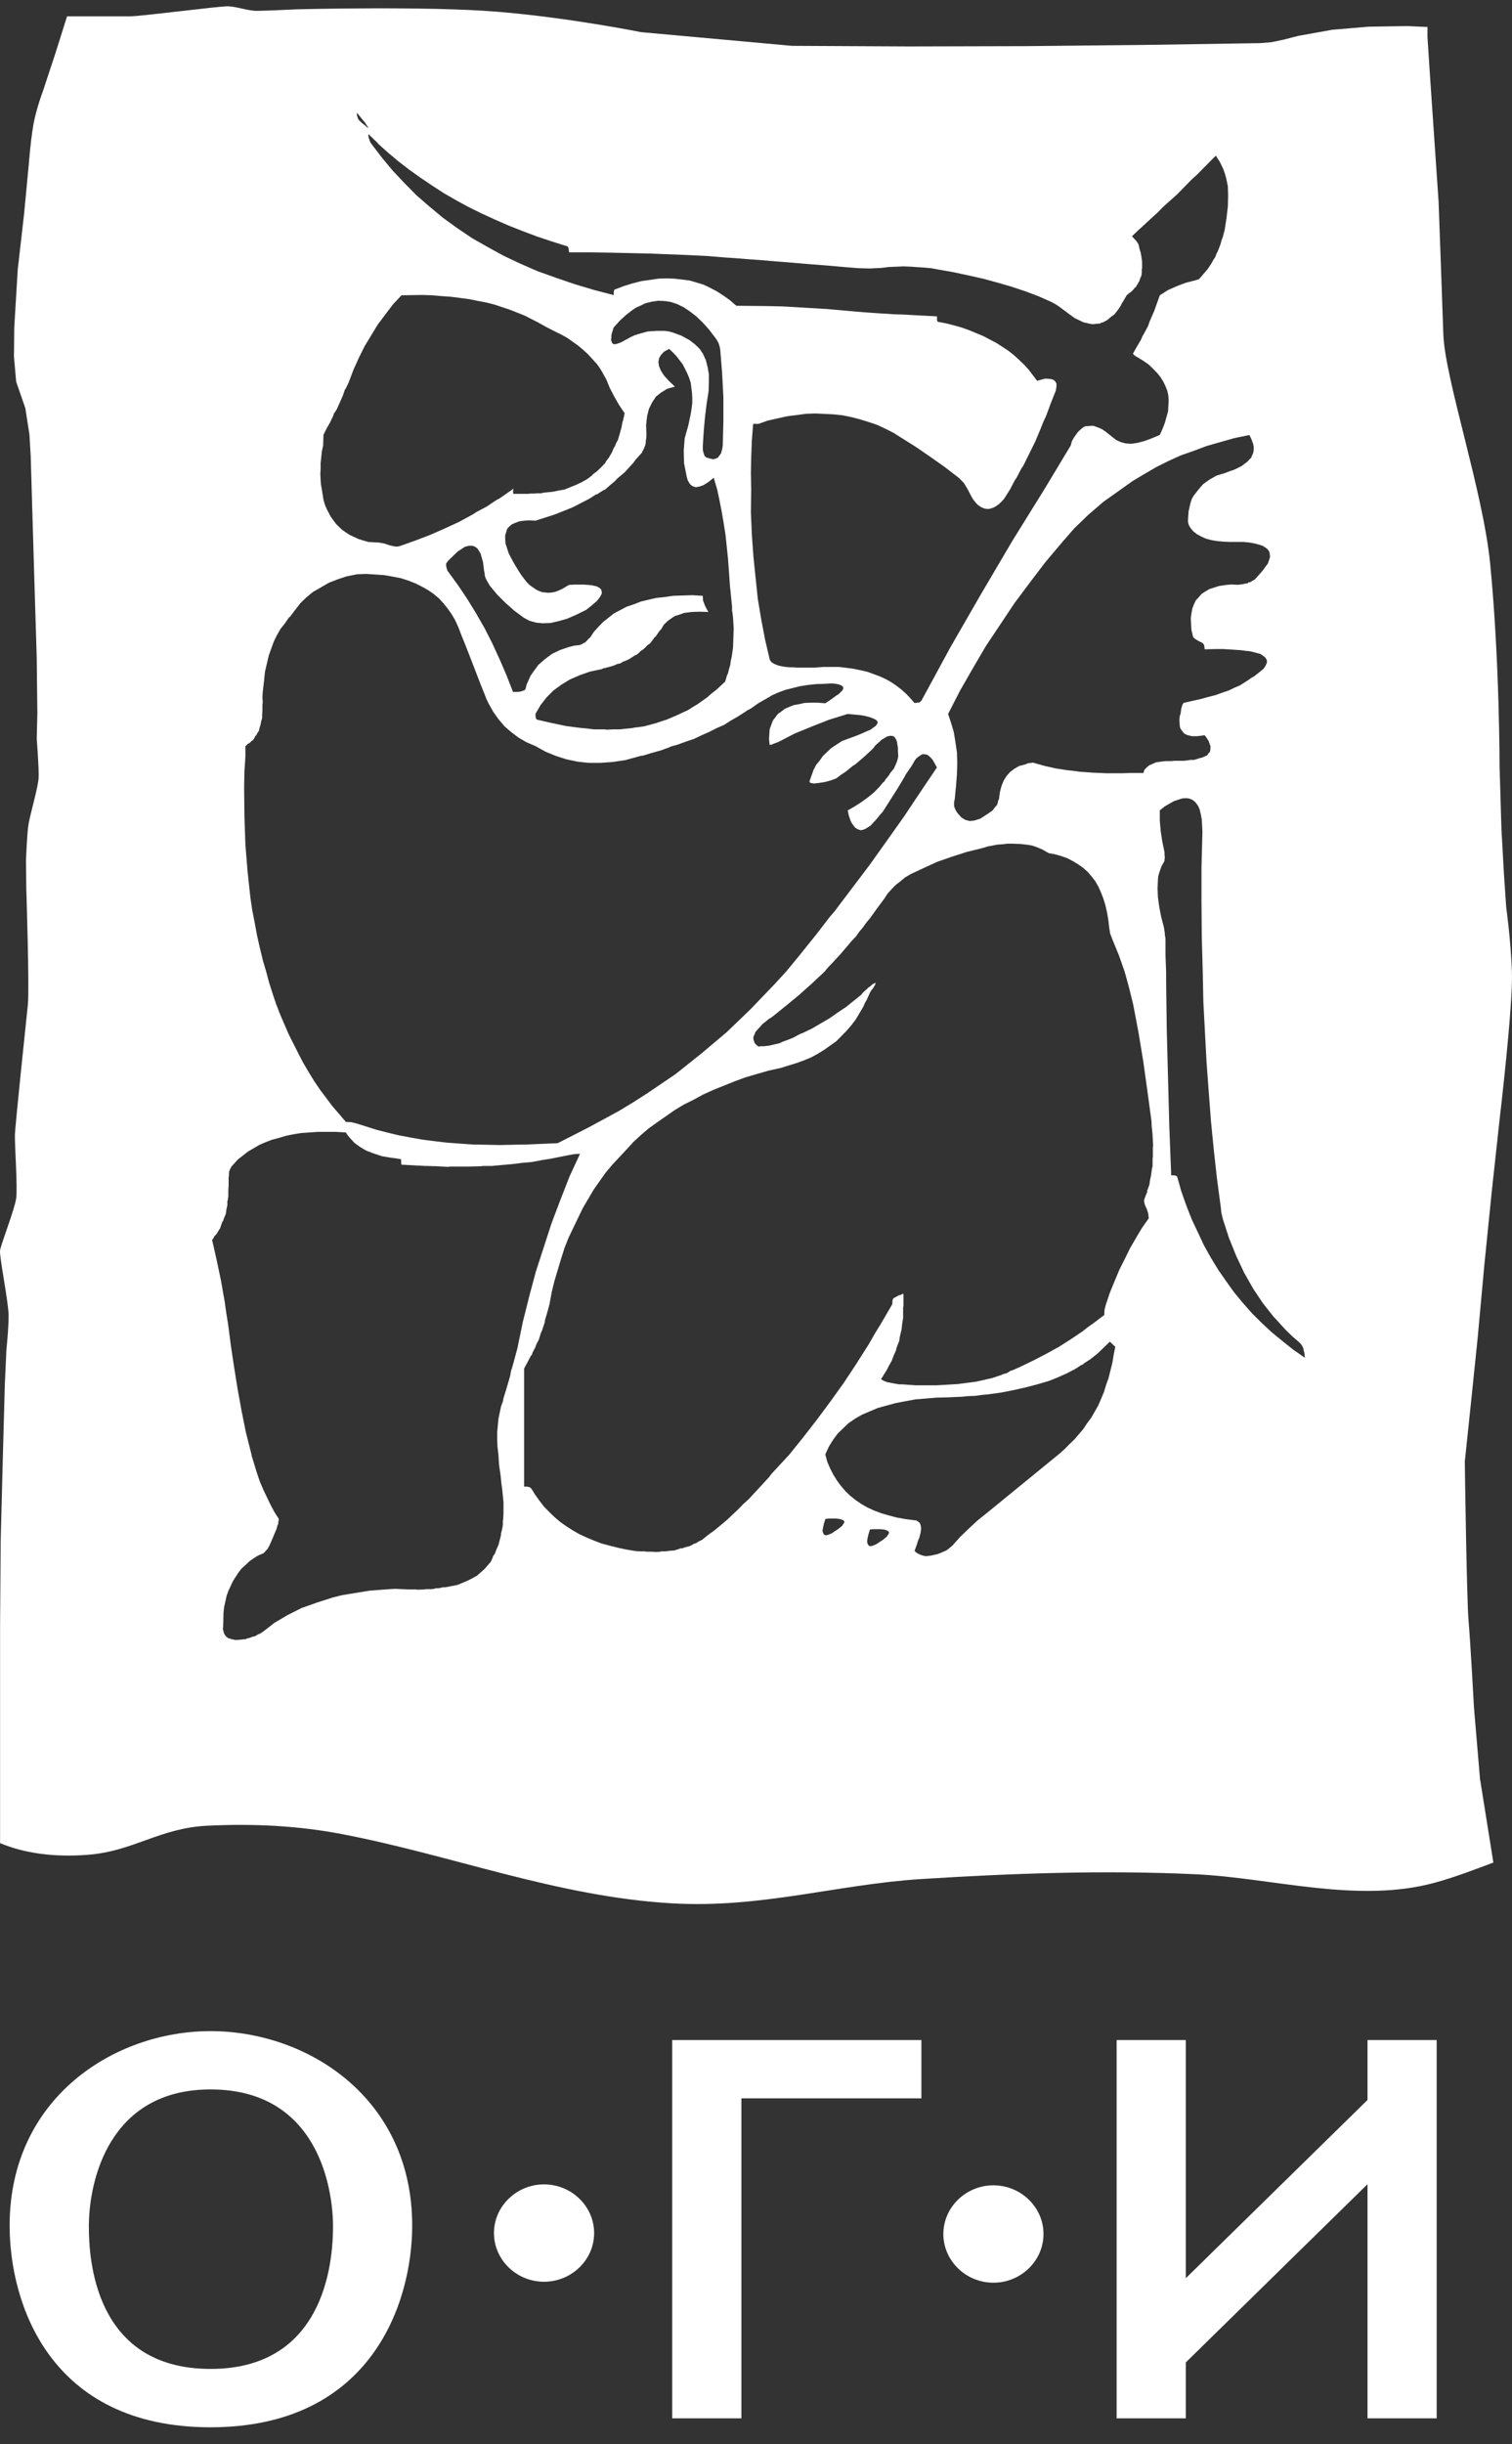 <?xml version="1.0" encoding="UTF-8"?> <svg xmlns="http://www.w3.org/2000/svg" width="65" height="105" viewBox="0 0 65 105" fill="none"><rect x="0" y="0" width="65" height="105" fill="#333333" stroke="none"/> <path d="M0.275 57.992L0.207 59.494L0.125 62.498L0.03 66.158L0.003 69.857V79.177C1.064 79.617 2.324 79.788 3.769 79.678C5.731 79.531 6.855 78.529 8.913 78.428C10.9 78.331 12.819 78.428 14.699 78.788C19.409 79.688 23.95 81.474 28.86 81.761C32.722 81.988 35.983 80.948 39.592 80.72C43.484 80.474 47.432 80.329 51.389 80.513C54.681 80.664 58.347 81.785 61.679 80.877C62.568 80.634 63.413 80.303 64.199 80.011L63.623 76.404L63.365 73.346C63.365 73.346 63.216 70.592 63.133 69.63C63.05 68.668 62.971 62.787 62.971 62.787L63.27 59.938L63.528 57.429L63.813 54.32L64.126 51.223L64.466 48.1C64.466 48.1 65.05 43.172 64.997 41.748C64.944 40.323 64.751 38.977 64.751 38.977L64.656 37.579L64.547 35.645L64.466 32.94C64.466 32.94 64.468 28.307 64.058 24.184C63.753 21.101 62.111 16.25 62.048 14.358C61.985 12.464 61.843 8.647 61.843 8.647L61.49 3.485L61.367 1.604V1.159L60.484 1.12L58.827 1.147L57.277 1.278L55.823 1.539L55.157 1.709L54.655 1.813L54.179 1.853L49.124 1.931L44.096 1.982L39.069 1.995L34.041 1.969L27.559 1.381C27.559 1.381 24.468 0.758 21.39 0.505C18.312 0.252 12.734 0.401 12.734 0.401C12.734 0.401 11.415 0.466 11.036 0.466C10.658 0.466 10.162 0.279 9.799 0.27C9.436 0.261 6.045 0.703 5.614 0.7C5.184 0.7 2.883 0.7 2.883 0.7L2.38 2.295L1.85 3.902C1.85 3.902 1.628 4.483 1.483 5.118C1.338 5.753 1.238 7.052 1.238 7.052L1.035 9.195L0.763 11.573L0.613 14.07L0.6 15.324L0.695 16.395L0.885 16.945L1.089 17.533L1.266 18.67L1.32 19.598L1.47 24.681L1.551 27.348L1.579 28.276L1.606 30.64L1.579 31.738C1.579 31.738 1.68 33.008 1.66 33.411C1.641 33.814 1.292 34.999 1.225 35.41C1.158 35.82 1.117 36.978 1.117 36.978L1.13 38.167C1.13 38.167 1.269 42.47 1.198 43.158C1.143 43.7 0.652 48.309 0.641 48.764C0.631 49.221 0.761 51.021 0.695 51.483C0.63 51.945 0.038 53.455 0.002 53.717C-0.033 53.98 0.365 55.931 0.369 56.501C0.374 57.07 0.274 57.991 0.274 57.991L0.275 57.992ZM9.049 87.252C13.242 87.252 17.72 90.14 17.72 95.604C17.72 98.875 16 104.27 9.049 104.27C2.134 104.27 0.414 98.945 0.414 95.604C0.414 90.14 4.894 87.252 9.049 87.252ZM58.788 90.209V87.635H61.762V103.885H58.788V93.828L50.977 101.484V103.885H48.004V87.635H50.977V97.866L58.788 90.21V90.209ZM31.871 103.885H28.898V87.635H39.61V90.14H31.872V103.885H31.871ZM42.706 93.876C43.891 93.876 44.859 94.817 44.859 95.968C44.859 97.117 43.891 98.059 42.706 98.059C41.523 98.059 40.554 97.118 40.554 95.968C40.554 94.818 41.523 93.876 42.706 93.876ZM23.388 93.836C24.572 93.836 25.541 94.778 25.541 95.927C25.541 97.077 24.573 98.018 23.388 98.018C22.205 98.018 21.235 97.077 21.235 95.927C21.235 94.778 22.204 93.836 23.388 93.836ZM9.05 101.763C13.528 101.763 14.316 97.936 14.316 95.637C14.316 94.072 13.707 89.757 9.05 89.757C4.68 89.757 3.82 93.69 3.82 95.637C3.82 96.925 3.999 101.763 9.05 101.763ZM36.298 65.374L36.285 65.427L36.244 65.48L36.205 65.546L36.122 65.611L36.027 65.689L35.904 65.769L35.769 65.861L35.619 65.926L35.524 65.952L35.442 65.939L35.402 65.888L35.361 65.783L35.374 65.653L35.415 65.47L35.483 65.247L35.646 65.234H35.931L36.054 65.247L36.135 65.26L36.203 65.286L36.258 65.313L36.298 65.351V65.378V65.374ZM38.215 65.844L38.201 65.897L38.161 65.949L38.119 66.015L38.038 66.08L37.943 66.158L37.82 66.236L37.684 66.328L37.535 66.394L37.44 66.421L37.358 66.407L37.317 66.355L37.277 66.25L37.29 66.106L37.331 65.924L37.399 65.702L37.562 65.689H37.847L37.969 65.702L38.051 65.715L38.119 65.742L38.174 65.768L38.214 65.806V65.846L38.215 65.844ZM47.876 58.199L47.821 58.54L47.739 58.866L47.658 59.192L47.55 59.494L47.455 59.807L47.333 60.095L47.21 60.381L47.06 60.643L46.91 60.905L46.733 61.14L46.57 61.388L46.38 61.61L46.19 61.832L45.972 62.041L45.769 62.25L45.483 62.498L42.44 64.982L42.032 65.308L41.652 65.661L41.285 66.013L40.945 66.393L40.822 66.497L40.687 66.601L40.51 66.679L40.319 66.757L40.034 66.823L39.803 66.85L39.668 66.823L39.559 66.784L39.423 66.718L39.315 66.626L39.423 66.327L39.464 66.183L39.519 66.065L39.574 65.844L39.587 65.739L39.6 65.661L39.587 65.569L39.574 65.505L39.547 65.439L39.519 65.4L39.424 65.334L39.37 65.308H39.315L38.922 65.255L38.554 65.19L38.201 65.097L37.889 65.006L37.576 64.888L37.291 64.758L37.019 64.602L36.788 64.444L36.543 64.248L36.34 64.052L36.149 63.829L35.986 63.607L35.823 63.345L35.688 63.084L35.565 62.797L35.483 62.496V62.469L35.633 62.143L35.81 61.856L36.014 61.58L36.244 61.359L36.475 61.137L36.761 60.941L37.059 60.77L37.399 60.626L37.739 60.482L38.119 60.378L38.5 60.274L38.921 60.194L39.342 60.116L39.79 60.078L40.253 60.039L40.755 60.026L41.353 60L41.639 59.973L41.937 59.961L42.21 59.923L42.496 59.896L43.053 59.818L43.583 59.714L44.099 59.597L44.602 59.466L45.091 59.322L45.485 59.164L45.865 58.994L46.219 58.81L46.382 58.706L46.463 58.653L46.504 58.627L46.559 58.614L46.586 58.575L46.626 58.549L46.708 58.497L46.871 58.392L47.17 58.156L47.442 57.895L47.714 57.634L47.946 57.856L47.877 58.196L47.876 58.199ZM49.562 49.313V49.666L49.549 49.771V50.111L49.52 50.203L49.508 50.307L49.481 50.504L49.44 50.686L49.413 50.883L49.358 51.04L49.33 51.118L49.317 51.131V51.209L49.249 51.367L49.194 51.523L49.181 51.575L49.194 51.667L49.222 51.771L49.29 51.915L49.358 52.111L49.385 52.334L49.1 52.738L48.842 53.17L48.584 53.614L48.353 54.084L48.123 54.541L47.92 55.025L47.716 55.522L47.539 56.045L47.485 56.253L47.471 56.489L47.008 56.841L46.764 57.012L46.533 57.194L46.03 57.534L45.514 57.861L44.97 58.161L44.413 58.449L43.842 58.724L43.544 58.855L43.462 58.881L43.421 58.894L43.394 58.92L43.258 58.998L43.176 59.011L43.109 59.038L42.973 59.091L42.66 59.195L42.32 59.273L41.967 59.353L41.573 59.404L41.166 59.457L40.73 59.482L40.281 59.508H39.358L38.977 59.482L38.799 59.469H38.65L38.364 59.418L38.242 59.391L38.147 59.378L38.052 59.34L37.984 59.313L37.916 59.272L37.875 59.247L38.12 58.855L38.228 58.646L38.337 58.451L38.419 58.229L38.514 58.02L38.541 57.903L38.581 57.798L38.662 57.589L38.676 57.458L38.703 57.34L38.758 57.105L38.785 56.857L38.825 56.621V56.164L38.839 56.111V55.589L38.812 55.576L38.744 55.615L38.621 55.653L38.458 55.745L38.404 55.771L38.377 55.837L38.362 55.903V56.02L37.859 56.883L37.601 57.301L37.356 57.732L36.826 58.568L36.282 59.391L35.712 60.188L35.128 60.973L34.53 61.744L33.919 62.501L33.483 62.971L33.265 63.206L33.157 63.324L33.061 63.455L32.192 64.395L31.947 64.618L31.717 64.854L31.229 65.311L30.712 65.743L30.439 65.938L30.182 66.147L30.047 66.212L29.924 66.29L29.842 66.317H29.815L29.802 66.329L29.774 66.356L29.639 66.422L29.476 66.46L29.326 66.513H29.244L29.231 66.526L29.149 66.553L28.986 66.604L28.796 66.617L28.606 66.644H28.416L28.402 66.657L28.212 66.67L27.995 66.657H27.777L27.736 66.644H27.546L27.329 66.631L26.936 66.566L26.569 66.488L26.202 66.396L25.861 66.305L25.521 66.174L25.209 66.043L24.896 65.899L24.624 65.742L24.338 65.56L24.08 65.376L23.836 65.167L23.618 64.958L23.387 64.722L23.197 64.474L23.007 64.212L22.844 63.95L22.789 63.899L22.722 63.872L22.627 63.859H22.531V58.789L22.694 58.487L22.776 58.33L22.817 58.252L22.871 58.186L22.898 58.095L22.939 58.017L23.021 57.859L23.048 57.767L23.089 57.689L23.17 57.533L23.225 57.349L23.252 57.258L23.293 57.18L23.415 56.814L23.428 56.71L23.456 56.618L23.51 56.436L23.619 56.044L23.714 55.521L23.836 55.024L24.122 54.07L24.271 53.6L24.448 53.156L24.856 52.307L25.059 51.888L25.29 51.497L25.521 51.105L25.779 50.739L26.037 50.373L26.323 50.033L26.934 49.379L27.233 49.053L27.559 48.752L27.898 48.465L28.265 48.203L29.013 47.681L29.407 47.445L29.829 47.236L30.237 47.013L30.672 46.817L31.583 46.451L32.045 46.281L32.534 46.137L33.037 45.993L33.565 45.876L33.905 45.77L34.245 45.666L34.571 45.548L34.883 45.417L35.169 45.26L35.442 45.09L35.7 44.907L35.958 44.724L36.175 44.503L36.393 44.28L36.597 44.044L36.787 43.796L36.95 43.521L37.113 43.246L37.181 43.089L37.262 42.945L37.398 42.645L37.468 42.527L37.535 42.449L37.576 42.371L37.617 42.319L37.63 42.266L37.643 42.24V42.227H37.603L37.562 42.253L37.494 42.292L37.426 42.358L37.331 42.423L37.236 42.515L37.128 42.607L37.019 42.737L36.693 42.999L36.368 43.261L36.015 43.495L35.662 43.743L35.281 43.965L34.901 44.187L34.493 44.382L34.385 44.422L34.289 44.473L34.099 44.577L33.801 44.695L33.65 44.748L33.514 44.814L33.284 44.867L33.067 44.918L32.836 44.944H32.714L32.605 44.957L32.523 44.892L32.469 44.839L32.428 44.774L32.415 44.721L32.388 44.643V44.577L32.401 44.499L32.442 44.433L32.469 44.341L32.537 44.263L32.7 44.08L32.795 43.976L32.917 43.884L33.04 43.779L33.189 43.688L33.773 43.218L34.344 42.748L34.901 42.251L35.445 41.741L35.608 41.544L35.785 41.362L36.124 40.995L36.45 40.615L36.613 40.42L36.789 40.238L36.938 40.028L37.101 39.833L37.251 39.624L37.414 39.428L37.713 39.01L38.025 38.592L38.161 38.383L38.324 38.201L38.501 38.019L38.705 37.861L38.908 37.692L39.153 37.548L39.683 37.3L40.281 37.025L40.919 36.803L41.572 36.594L42.265 36.424L42.468 36.359L42.686 36.32L42.89 36.281L43.107 36.268L43.297 36.242H43.501L43.868 36.255L44.208 36.294L44.358 36.321L44.52 36.372L44.806 36.489L45.078 36.647L45.363 36.7L45.635 36.778L45.893 36.87L46.138 37.001L46.355 37.132L46.573 37.288L46.763 37.458L46.94 37.667L47.09 37.862L47.225 38.099L47.334 38.347L47.441 38.621L47.523 38.895L47.591 39.195L47.645 39.509L47.686 39.862L47.726 40.11L47.834 40.385L48.106 41.051L48.349 41.743L48.54 42.436L48.716 43.155L48.947 44.37L49.151 45.612L49.328 46.879L49.505 48.187V48.304L49.517 48.435L49.545 48.698L49.572 49.206L49.56 49.311L49.562 49.313ZM54.78 56.593L55.283 57.142L55.555 57.404L55.854 57.664L55.894 57.703L55.949 57.769L55.989 57.834L56.03 57.926L56.043 58.004L56.071 58.108L56.098 58.329L55.595 57.977L55.133 57.61L54.671 57.231L54.249 56.839L53.828 56.421L53.448 55.991L53.066 55.532L52.728 55.062L52.374 54.552L52.062 54.042L51.763 53.507L51.505 52.958L51.233 52.382L51.002 51.794L50.785 51.18L50.607 50.553L50.566 50.513L50.526 50.501L50.444 50.488H50.349L50.267 48.358L50.212 46.28L50.158 44.216L50.131 42.19V41.746L50.104 41.041V40.348L50.09 40.218L50.077 40.191V40.1L50.036 39.838L49.914 39.368L49.832 38.937L49.778 38.533L49.764 38.167L49.778 37.814L49.791 37.644L49.832 37.5L49.927 37.225L50.062 36.977V36.911L50.077 36.833L50.062 36.729V36.611L49.967 36.154L49.899 35.71L49.859 35.253V34.809L50.076 34.638L50.28 34.52L50.47 34.415L50.66 34.35L50.823 34.299L50.973 34.286L51.109 34.299L51.244 34.35L51.34 34.415L51.38 34.455L51.435 34.52L51.516 34.638L51.584 34.809L51.598 34.887L51.625 34.991L51.664 35.213L51.678 35.461L51.691 35.736L51.651 37.251V38.768L51.664 40.258L51.705 41.748L51.732 43.041L51.8 44.335L51.868 45.616L51.963 46.897L52.058 48.151L52.18 49.393L52.316 50.622L52.479 51.849L52.506 52.098L52.574 52.385L52.834 53.183L53.145 53.953L53.485 54.672L53.878 55.365L54.298 55.992L54.774 56.593L54.78 56.593ZM53.706 18.682L53.774 18.813L53.829 18.944L53.842 18.995L53.87 19.061L53.897 19.192V19.296L53.883 19.427L53.843 19.532L53.816 19.585L53.802 19.611V19.65L53.72 19.728L53.625 19.832L53.381 20.016L53.231 20.094L53.068 20.173L52.878 20.238L52.674 20.316L52.294 20.433L51.993 20.604L51.721 20.799L51.518 21.034L51.314 21.296L51.233 21.44L51.178 21.61L51.096 21.963L51.069 22.369L51.082 22.473L51.123 22.59L51.191 22.696L51.299 22.825L51.449 22.943L51.639 23.047L51.843 23.139L52.088 23.204L52.319 23.243L52.603 23.268L52.888 23.281H53.472L53.73 23.307L53.934 23.347L54.138 23.4L54.287 23.451L54.41 23.529L54.505 23.607L54.572 23.712L54.586 23.803L54.599 23.92L54.559 24.051L54.506 24.207L54.397 24.351L54.275 24.521L54.112 24.704L53.935 24.901L53.853 24.94L53.785 24.991L53.704 25.018H53.663V25.03L53.636 25.056L53.527 25.07L53.432 25.096L53.324 25.108L53.215 25.121L52.916 25.108L52.658 25.134L52.401 25.174L52.198 25.239L51.992 25.305L51.817 25.409L51.654 25.514L51.532 25.657L51.409 25.788L51.328 25.959L51.258 26.141L51.219 26.35L51.191 26.559L51.205 26.807L51.218 27.055L51.286 27.343L51.299 27.381L51.381 27.447L51.504 27.525L51.694 27.618L51.721 27.644L51.762 27.71L51.775 27.776L51.788 27.893L52.305 27.88H52.549L52.78 27.893L53.188 27.92L53.378 27.933L53.555 27.959L53.705 27.972L53.84 27.999L54.085 28.065L54.18 28.091L54.262 28.144L54.398 28.248L54.451 28.34L54.464 28.393V28.459L54.41 28.59L54.369 28.656L54.314 28.734L54.234 28.799L54.139 28.877L53.922 29.048L53.786 29.126L53.636 29.231L53.31 29.44L53.066 29.544L52.821 29.662L52.549 29.753L52.264 29.858L51.951 29.937L51.625 30.028L50.918 30.186L50.863 30.212L50.823 30.304L50.783 30.434L50.755 30.643L50.715 30.774L50.702 30.918L50.715 31.153L50.728 31.245L50.77 31.337L50.893 31.494L50.947 31.533L51.027 31.572L51.233 31.624H51.477L51.79 31.585L51.885 31.716L51.967 31.847L51.98 31.9L52.007 31.965L52.021 32.017L52.048 32.083H52.035V32.174L52.021 32.278L51.967 32.356L51.94 32.369L51.926 32.396L51.899 32.447L51.776 32.5L51.654 32.553L51.572 32.565L51.505 32.592L51.329 32.643H51.137L51.125 32.656L50.894 32.682H50.486L50.351 32.696H50.093L49.889 32.722L49.699 32.748L49.549 32.814L49.4 32.879L49.291 32.971L49.196 33.075L49.155 33.206H48.557L48.231 33.218H47.593L46.982 33.192L46.423 33.152L46.138 33.113L45.88 33.086L45.377 33.008L44.915 32.904L44.494 32.786L44.412 32.76L44.317 32.773L44.194 32.786L44.072 32.839L43.814 32.905L43.61 33.022L43.42 33.166L43.27 33.336L43.148 33.532L43.053 33.767L42.985 34.029L42.945 34.33L42.917 34.382L42.904 34.408V34.447L42.863 34.578L42.768 34.683L42.673 34.814L42.523 34.918L42.388 35.009L42.143 35.167L41.898 35.245L41.695 35.271L41.491 35.218L41.328 35.114L41.165 34.931L41.097 34.827L41.043 34.71L41.016 34.632V34.448L41.043 34.331L41.097 33.781L41.138 33.271L41.151 32.774L41.138 32.317L41.07 31.86L41.002 31.442L40.88 31.037L40.757 30.671L41.274 29.664L41.829 28.697L42.388 27.744L42.999 26.829L43.609 25.914L44.263 25.039L44.929 24.163L45.622 23.34L46.179 22.7L46.789 22.112L47.442 21.551L48.162 21.041L48.692 20.663L49.264 20.322L49.739 20.047L50.242 19.799L50.757 19.564L51.314 19.369L51.872 19.16L52.469 18.989L53.068 18.819L53.706 18.688L53.706 18.682ZM16.243 6.163L16.678 6.554L17.113 6.92L17.589 7.287L18.064 7.626L18.567 7.966L19.07 8.292L19.613 8.605L20.143 8.893L20.701 9.168L21.272 9.43L21.869 9.691L22.467 9.927L23.093 10.162L23.718 10.371L24.384 10.58L24.411 10.593L24.438 10.658L24.451 10.723L24.465 10.841H25.348L26.218 10.854L27.93 10.892L29.587 10.957L30.389 10.997L31.19 11.063L31.598 11.089L32.087 11.129L32.63 11.168L33.256 11.221L33.935 11.274L34.696 11.339L35.525 11.404L36.421 11.482L36.91 11.521L37.399 11.534L37.902 11.508L38.215 11.469L38.542 11.456L38.84 11.443L39.152 11.456L39.736 11.495L40.022 11.521L40.307 11.573L40.986 11.692L41.652 11.835L42.291 11.979L42.916 12.15L43.5 12.32L44.084 12.515L44.641 12.724L45.171 12.96L45.348 13.052L45.511 13.156L45.81 13.378L46 13.522L46.041 13.548L46.095 13.588L46.204 13.666L46.394 13.757L46.584 13.849L46.666 13.862L46.761 13.888L46.951 13.927L47.114 13.914L47.196 13.902H47.291L47.318 13.875L47.333 13.862H47.361L47.442 13.836L47.605 13.744L47.741 13.627L47.904 13.508L48.04 13.339L48.175 13.143L48.23 13.026L48.298 12.921L48.434 12.686L48.542 12.594L48.651 12.516L48.746 12.411L48.785 12.358L48.841 12.32L48.868 12.254L48.909 12.203L48.936 12.137L48.977 12.084L49.017 11.953L49.072 11.835L49.085 11.678V11.561L49.098 11.534V11.233L49.071 11.051L49.044 10.88L48.989 10.698L48.949 10.514L48.908 10.436L48.854 10.358L48.758 10.254L48.663 10.149L48.909 9.914L49.765 9.129L49.969 8.921L50.186 8.724L50.621 8.333L51.029 7.914L51.234 7.705L51.452 7.51L52.267 6.686L52.444 6.961L52.512 7.105L52.593 7.274L52.648 7.433L52.702 7.615L52.743 7.798L52.784 8.006L52.797 8.412L52.784 8.869L52.729 9.353L52.646 9.888L52.565 10.188L52.51 10.331L52.469 10.489L52.361 10.776L52.293 10.907L52.239 11.051L52.157 11.169L52.089 11.299L51.926 11.548L51.736 11.77L51.546 11.991L51.383 12.043L50.975 12.147L50.594 12.291L50.214 12.46L49.861 12.684L49.738 13.024L49.617 13.363L49.48 13.676L49.413 13.832L49.357 14.003L49.194 14.304L49.112 14.448L49.044 14.605L48.881 14.879L48.718 15.167L48.705 15.193L48.746 15.245L48.813 15.296L48.949 15.375L49.18 15.519L49.398 15.675L49.573 15.845L49.75 16.028L49.887 16.197L50.009 16.394L50.105 16.591L50.186 16.8L50.227 16.995L50.24 17.218L50.227 17.44L50.214 17.675L50.146 17.912L50.078 18.16L49.983 18.408L49.86 18.683L49.52 18.827L49.208 18.944L48.91 19.022L48.651 19.061L48.393 19.048L48.19 18.995L47.986 18.903L47.837 18.786L47.524 18.538L47.388 18.446L47.252 18.381L46.994 18.289L46.764 18.302L46.641 18.315L46.533 18.381L46.343 18.551L46.166 18.799L46.084 18.943L46.029 19.139L44.888 21.033L43.516 23.242L42.184 25.503L40.866 27.79L39.602 30.116L39.562 30.142L39.508 30.182H39.413V30.194H39.318V30.207L39.128 29.985L38.951 29.801L38.747 29.619L38.544 29.462L38.311 29.304L38.08 29.173L37.822 29.056L37.578 28.965L37.292 28.86L37.007 28.795L36.694 28.729L36.395 28.69L36.069 28.651H35.39L35.037 28.678H34.264L34.087 28.665H33.937L33.679 28.638L33.448 28.585L33.353 28.547L33.285 28.52L33.163 28.442L33.095 28.35L32.892 27.487L32.728 26.625L32.579 25.735L32.484 24.833L32.389 23.905L32.321 22.965L32.28 21.998L32.294 21.031L32.28 20.325L32.294 19.633L32.321 18.927L32.375 18.235L32.389 18.209H32.606L33.014 18.065L33.435 17.972L33.843 17.881L34.264 17.828L34.658 17.775L35.065 17.762L35.853 17.801L36.221 17.84L36.601 17.918L36.954 18.009L37.335 18.127L37.688 18.244L38.056 18.414L38.396 18.585L38.749 18.807L39.374 19.199L40.001 19.629L40.611 20.06L41.222 20.53L41.44 20.752L41.603 21.026L41.766 21.339L41.847 21.47L41.941 21.587L42.024 21.679L42.132 21.757L42.227 21.81L42.335 21.848L42.417 21.861H42.526L42.621 21.835L42.729 21.796L42.838 21.73L42.946 21.652L43.055 21.548L43.163 21.43L43.421 21.025L43.557 20.763L43.625 20.634L43.706 20.515L43.842 20.254L43.91 20.124L43.992 20.006L44.25 19.483L44.508 18.96L44.738 18.412L44.846 18.137L44.969 17.875L45.172 17.326L45.39 16.776L45.417 16.607V16.476L45.362 16.384L45.294 16.319L45.171 16.28L45.021 16.268H44.912L44.817 16.294L44.586 16.36L44.219 15.877L44.016 15.655L43.812 15.46L43.581 15.251L43.35 15.068L42.849 14.741L42.278 14.44L41.68 14.191L41.355 14.074L41.029 13.982L40.676 13.891L40.323 13.825L40.295 13.799L40.281 13.76V13.59L39.291 13.538L38.828 13.512L38.407 13.499L37.606 13.447L37.239 13.421L36.899 13.394L35.581 13.277L34.276 13.199L33.61 13.161L32.958 13.148L31.654 13.135L31.382 12.899L31.11 12.704L30.824 12.52L30.552 12.376L30.254 12.232L29.955 12.14L29.642 12.049L29.33 12.01L28.99 11.971L28.65 11.958L28.297 11.971L27.957 12.022L27.576 12.075L27.211 12.168L26.83 12.285L26.45 12.429L26.409 12.442L26.396 12.493L26.383 12.559V12.677L25.526 12.453L24.698 12.205L23.896 11.93L23.122 11.655L22.374 11.329L21.653 10.989L20.96 10.609L20.294 10.23L19.656 9.8L19.044 9.356L18.46 8.872L17.903 8.388L17.373 7.852L16.87 7.317L16.394 6.741L15.946 6.153L15.892 6.048L15.864 5.956L15.837 5.852V5.759L16.245 6.151L16.243 6.163ZM30.306 26.013L30.224 25.804L30.211 25.594L29.763 25.568L29.355 25.581L28.947 25.594L28.58 25.647L28.213 25.686L27.873 25.764L27.547 25.842L27.248 25.96L26.936 26.064L26.664 26.208L26.392 26.352L26.161 26.534L25.93 26.716L25.727 26.925L25.536 27.135L25.373 27.383L25.306 27.436L25.251 27.502L25.143 27.607L25.075 27.632L25.02 27.671L24.912 27.711L24.681 27.737L24.477 27.788L24.083 27.919L23.73 28.09L23.431 28.312L23.146 28.56L22.915 28.873L22.807 29.031L22.725 29.214L22.643 29.396L22.589 29.605L22.534 29.658L22.48 29.671L22.425 29.697L22.262 29.724H22.059V29.737L21.773 29.005L21.475 28.312L21.162 27.634L20.836 26.993L20.469 26.353L20.102 25.752L19.708 25.164L19.3 24.603L19.233 24.511L19.205 24.42L19.178 24.316V24.211L19.26 24.094L19.355 24.002L19.53 23.832L19.68 23.688L19.843 23.584L19.979 23.492L20.114 23.453L20.223 23.441L20.345 23.453L20.427 23.492L20.522 23.558L20.549 23.598L20.59 23.663L20.672 23.806L20.685 23.872L20.712 23.964L20.767 24.159L20.794 24.382L20.807 24.5L20.835 24.644L20.848 24.761L20.902 24.892L21.052 25.154L21.365 25.533L21.732 25.899L22.099 26.225L22.52 26.538L22.765 26.669L23.05 26.747L23.335 26.774L23.675 26.761L24.015 26.683L24.381 26.578L24.774 26.408L25.196 26.199L25.413 26.029L25.658 25.82L25.739 25.716L25.807 25.623L25.848 25.545L25.875 25.48L25.862 25.402L25.849 25.337L25.809 25.285L25.754 25.245L25.659 25.192L25.551 25.166L25.428 25.139L25.279 25.126L25.101 25.113H24.693L24.462 25.126L24.15 25.309L24 25.375L23.864 25.426L23.715 25.453L23.579 25.465L23.307 25.438L23.171 25.387L23.036 25.321L22.777 25.138L22.642 25.007L22.533 24.863L22.411 24.706L22.302 24.536L22.126 24.249L21.99 24.001L21.867 23.765L21.8 23.557L21.732 23.348L21.718 23.166V22.995L21.759 22.864L21.8 22.72L21.895 22.616L22.003 22.525L22.153 22.46L22.33 22.394L22.533 22.367L22.764 22.354L23.022 22.367L23.43 22.236L23.838 22.105L24.232 21.948L24.624 21.791L24.978 21.608L25.331 21.426L25.494 21.322L25.576 21.27L25.616 21.244L25.671 21.231L25.834 21.126L25.915 21.075L25.956 21.048L26.011 21.035L26.214 20.853L26.432 20.671L26.527 20.566L26.635 20.474L26.853 20.291L27.043 20.083L27.233 19.873L27.315 19.756L27.41 19.651L27.6 19.442L27.614 19.391L27.641 19.352L27.681 19.274L27.749 19.09L27.763 18.986V18.895H27.776L27.79 18.686L27.776 18.255L27.817 17.889L27.898 17.561L28.034 17.288L28.197 17.039L28.428 16.857L28.686 16.7L29.012 16.608L28.767 16.373L28.55 16.138L28.414 15.929L28.332 15.732L28.305 15.563L28.332 15.392L28.414 15.248L28.55 15.104L28.767 14.987L28.93 15.144L29.08 15.3L29.352 15.653L29.542 16.032L29.624 16.227L29.692 16.436L29.746 16.854L29.76 17.076V17.312L29.732 17.547L29.692 17.796L29.583 18.304L29.434 18.827L29.393 19.364L29.407 19.899L29.515 20.448L29.542 20.553L29.569 20.644L29.665 20.8L29.76 20.878L29.909 20.93L30.059 20.903L30.141 20.877L30.249 20.838L30.453 20.707L30.683 20.523L30.833 21.033L30.928 21.479L31.023 21.962L31.105 22.446L31.187 22.956L31.241 23.466L31.296 24.001L31.337 24.55L31.377 25.125L31.472 26.078V26.262L31.486 26.301L31.513 26.536L31.54 26.981L31.527 27.399L31.513 27.817L31.459 28.197L31.418 28.379L31.391 28.576L31.337 28.746L31.296 28.928L31.255 29.006L31.228 29.099L31.174 29.281L30.793 29.634L30.59 29.79L30.399 29.96L29.991 30.247L29.774 30.378L29.569 30.509L29.338 30.613L29.121 30.717L28.658 30.914L28.414 30.992L28.183 31.07L27.694 31.201L27.422 31.239L27.286 31.253L27.164 31.279L26.892 31.305L26.634 31.332H26.348L26.076 31.345L25.996 31.332H25.521L25.222 31.293L24.936 31.267L24.338 31.189L23.713 31.058L23.088 30.915L23.047 30.876L23.034 30.836L23.021 30.758V30.666L23.238 30.287L23.496 29.96L23.795 29.659L24.135 29.411L24.5 29.189L24.922 29.005L25.37 28.848L25.873 28.744L25.913 28.717L25.968 28.704L26.076 28.678L26.28 28.625L26.47 28.559L26.511 28.532L26.565 28.519L26.674 28.494L26.756 28.442L26.796 28.415L26.851 28.403L27.027 28.325L27.191 28.221L27.272 28.169L27.313 28.143L27.367 28.13L27.503 28.012L27.53 27.974L27.571 27.947L27.654 27.896L27.79 27.765L27.817 27.727L27.857 27.7L27.939 27.647L28.061 27.49L28.116 27.412L28.143 27.372L28.184 27.346L28.292 27.19L28.347 27.111L28.374 27.072L28.415 27.046L28.537 26.837L28.714 26.667L28.916 26.524L29.025 26.459L29.161 26.419L29.419 26.328L29.731 26.289L30.071 26.277L30.452 26.289L30.301 26.015L30.306 26.013ZM30.415 15.755L30.347 15.481L30.225 15.206L30.075 14.984L29.872 14.787L29.654 14.618L29.301 14.423L28.948 14.292L28.758 14.239L28.581 14.214H28.227L27.847 14.239L27.465 14.344L27.262 14.409L27.072 14.502L26.692 14.71L26.542 14.762L26.447 14.788L26.352 14.775L26.311 14.724L26.271 14.62L26.284 14.476V14.384L26.311 14.292L26.379 14.071L26.651 13.77L26.923 13.521L27.196 13.313L27.331 13.221L27.48 13.155L27.752 13.024L28.024 12.959L28.296 12.92L28.582 12.932L28.84 12.972L29.112 13.064L29.384 13.195L29.657 13.377L29.929 13.587L30.201 13.847L30.473 14.148L30.744 14.501L30.826 14.618L30.894 14.749L30.935 14.88L30.962 15.011L31.044 16.03L31.098 17.063V18.095L31.071 19.14L31.044 19.31L31.017 19.388L31.003 19.466L30.962 19.517L30.935 19.57L30.908 19.583L30.895 19.61L30.867 19.663L30.813 19.675L30.772 19.701L30.664 19.728L30.528 19.701L30.445 19.675L30.418 19.663H30.378L30.296 19.597L30.255 19.492L30.214 19.335V19.138L30.255 18.499L30.309 17.898L30.379 17.336L30.461 16.813L30.474 16.434V16.081L30.419 15.755L30.415 15.755ZM15.346 4.842L15.386 4.894L15.441 4.96L15.481 5.013L15.536 5.078L15.618 5.183L15.699 5.274L15.713 5.301L15.74 5.339L15.753 5.366L15.781 5.405L15.808 5.444L15.835 5.482H15.808L15.781 5.47L15.753 5.444L15.699 5.392L15.631 5.339L15.549 5.274L15.467 5.196L15.4 5.118L15.372 5.04L15.345 4.948V4.844L15.346 4.842ZM13.783 20.145V19.896L13.81 19.648L13.837 19.386L13.892 19.138L13.905 18.681L14.041 18.406L14.19 18.146L14.326 17.858L14.353 17.78V17.754L14.367 17.741L14.394 17.714L14.476 17.584L14.734 17.009L14.788 16.852L14.816 16.774V16.747L14.829 16.734L14.856 16.708L14.992 16.421L15.195 15.884L15.426 15.374L15.671 14.878L15.957 14.408L16.242 13.938L16.568 13.506L16.894 13.075L17.261 12.684L18.144 12.671L18.565 12.684L19 12.722L19.394 12.749L19.802 12.802L20.182 12.853L20.563 12.931L20.916 12.997L21.269 13.088L21.935 13.31L22.56 13.559L23.144 13.858L23.497 14.055L23.878 14.25L24.123 14.368L24.381 14.512L24.843 14.838L25.046 15.008L25.264 15.204L25.658 15.634L25.753 15.765L25.861 15.935L25.956 16.106L26.065 16.301L26.215 16.667L26.405 17.034L26.608 17.386L26.853 17.752L26.785 18.066L26.758 18.131L26.745 18.209L26.717 18.366L26.636 18.654L26.554 18.928L26.513 18.981L26.486 19.046L26.432 19.177L26.391 19.23L26.364 19.295L26.309 19.426L26.174 19.661L26.092 19.766L26.051 19.819L26.024 19.883L25.849 20.067L25.658 20.25L25.55 20.328L25.495 20.367L25.455 20.419L25.251 20.576L25.02 20.707L24.776 20.824L24.517 20.928L24.259 21.033L24.016 21.072L23.771 21.124L23.513 21.15L23.378 21.163L23.255 21.19H23.105L22.97 21.202H22.82L22.685 21.215H22.087L22.06 21.202V20.98L22.02 21.032L21.476 21.411L21.326 21.49L21.191 21.581L20.919 21.764L20.62 21.921L20.471 22.001L20.335 22.092L19.737 22.418L19.112 22.706L18.485 22.981L17.833 23.229L17.167 23.465L17.085 23.478H16.99L16.868 23.452L16.746 23.425L16.515 23.347L16.297 23.308L15.835 23.282L15.604 23.215L15.401 23.15L15.034 22.98L14.857 22.863L14.706 22.758L14.449 22.51L14.218 22.197L14.041 21.856L13.96 21.661L13.905 21.464L13.837 21.032L13.796 20.81L13.783 20.601L13.77 20.366L13.783 20.144L13.783 20.145ZM10.508 33.147L10.549 32.508V32.051L10.63 31.986L10.644 31.959L10.671 31.946L10.726 31.92L10.807 31.842L10.889 31.777L10.944 31.684L10.971 31.633L10.984 31.607L11.011 31.595L11.066 31.49L11.134 31.386L11.161 31.255L11.202 31.124L11.229 30.98L11.269 30.849V30.679L11.282 30.523V30.261L11.295 30.183L11.282 29.948L11.295 29.726L11.35 29.256L11.39 28.864L11.472 28.511L11.554 28.159L11.662 27.857L11.771 27.558L11.907 27.283L12.056 27.021L12.233 26.799L12.342 26.642L12.396 26.564L12.423 26.524L12.464 26.498L12.681 26.211L12.912 25.912L13.17 25.663L13.456 25.427L13.796 25.232L14.136 25.035L14.504 24.891L14.897 24.76L15.346 24.669L15.753 24.654L16.147 24.681L16.528 24.707L16.895 24.773L17.235 24.838L17.561 24.943L17.859 25.06L18.145 25.204L18.403 25.348L18.647 25.518L18.865 25.7L19.069 25.922L19.245 26.144L19.422 26.392L19.572 26.652L19.708 26.952L19.843 27.306L19.993 27.673L20.278 28.404L20.55 29.11L20.686 29.462L20.836 29.829L20.904 30.012L20.999 30.208L21.202 30.574L21.433 30.9L21.691 31.201L21.977 31.45L22.289 31.685L22.629 31.882L23.023 32.052L23.444 32.287L23.892 32.471L24.34 32.615L24.829 32.719L25.305 32.771H25.821L26.337 32.733L26.881 32.653L27.261 32.549L27.452 32.496L27.547 32.469L27.655 32.456L28.036 32.339L28.416 32.234L28.769 32.104L28.851 32.065L28.946 32.039L29.137 31.987L29.49 31.856L29.843 31.739L30.168 31.582L30.494 31.438L30.806 31.28L31.132 31.137L31.418 30.954L31.716 30.784L32.002 30.601L32.138 30.51L32.287 30.431L32.6 30.209L32.967 30L33.212 29.856L33.482 29.739L33.767 29.634L34.08 29.556L34.393 29.478L34.732 29.425L35.086 29.387L35.48 29.374L35.656 29.361H35.806L35.928 29.374L36.051 29.4L36.132 29.427L36.2 29.466L36.24 29.505L36.253 29.558L36.24 29.609L36.2 29.675L36.132 29.741L36.051 29.819L35.928 29.897L35.806 29.989L35.656 30.094L35.48 30.211L35.154 30.185H34.868L34.582 30.197L34.352 30.25L34.121 30.289L33.93 30.367L33.74 30.447L33.591 30.564L33.441 30.668L33.333 30.812L33.224 30.956L33.156 31.138L33.088 31.322L33.073 31.531L33.06 31.753L33.087 32.001H33.101L33.128 31.989H33.182L33.223 31.963L33.291 31.936L33.468 31.871L34.147 31.518L34.881 31.217L35.642 30.918L36.443 30.669L36.728 30.696L37 30.722L37.218 30.762L37.408 30.813L37.544 30.866L37.652 30.919L37.707 30.971L37.734 31.048L37.707 31.1L37.652 31.178L37.544 31.256L37.421 31.348L37.231 31.426L37.028 31.518L36.77 31.622L36.484 31.726L36.2 31.831L35.94 32L35.723 32.144L35.546 32.313L35.369 32.484L35.233 32.679L35.084 32.861L34.975 33.07L34.812 33.527L34.799 33.579V33.592L34.826 33.618L34.894 33.645H34.935L35.002 33.658L35.22 33.631L35.465 33.593L35.709 33.527L35.955 33.435L36.158 33.28L36.375 33.136L36.565 32.98L36.66 32.902L36.769 32.836L37.15 32.51L37.517 32.169L37.639 32.013L37.775 31.896L37.897 31.778L38.019 31.712L38.114 31.646L38.21 31.62L38.291 31.607L38.373 31.62L38.428 31.633L38.482 31.699L38.522 31.765L38.562 31.869L38.576 31.987L38.603 32.131V32.286L38.616 32.483L38.589 32.614L38.548 32.745L38.494 32.876L38.426 33.02L38.318 33.151L38.263 33.217L38.222 33.296L38.114 33.427L38.059 33.493L38.019 33.571L37.951 33.622L37.897 33.688L37.788 33.819L37.557 34.054L37.299 34.263L37.027 34.459L36.742 34.642L36.444 34.813L36.484 35.008L36.538 35.178L36.593 35.322L36.675 35.44L36.742 35.531L36.825 35.597L36.907 35.636L37.002 35.663L37.084 35.65L37.192 35.611L37.3 35.545L37.423 35.468L37.531 35.35L37.667 35.206L37.803 35.036L37.953 34.865L38.578 33.885L38.876 33.389L38.944 33.259L39.026 33.141L39.189 32.905L39.325 32.67L39.393 32.579L39.474 32.513L39.61 32.421L39.678 32.395L39.76 32.408H39.814L39.883 32.434L40.019 32.552L40.074 32.617L40.142 32.721L40.277 32.969L39.572 34.014L38.865 35.074L38.132 36.107L37.397 37.139L36.636 38.145L35.875 39.152L35.671 39.387L35.481 39.635L35.1 40.131L34.312 41.111L33.782 41.752L33.252 42.327L32.763 42.835L32.274 43.345L31.758 43.842L31.243 44.337L30.699 44.796L30.156 45.253L29.599 45.697L29.04 46.142L28.444 46.546L27.846 46.952L27.235 47.344L26.61 47.723L25.957 48.077L25.305 48.43L24.639 48.77L23.973 49.109L23.32 49.136L22.695 49.163L22.07 49.175L21.472 49.188L20.874 49.175L20.304 49.163L19.733 49.124L19.203 49.084L18.659 49.019L18.143 48.953L17.628 48.861L17.139 48.769L16.65 48.651L16.188 48.534L15.739 48.39L15.318 48.259L15.101 48.206L14.87 48.194L14.286 47.514L13.756 46.809L13.498 46.429L13.267 46.05L13.036 45.658L12.832 45.267L12.411 44.431L12.044 43.581L11.867 43.123L11.718 42.679L11.568 42.207L11.446 41.75L11.296 41.24L11.174 40.73L11.052 40.194L10.956 39.67L10.848 39.121L10.766 38.572L10.644 37.448L10.549 36.273L10.508 35.057L10.495 33.803L10.508 33.149V33.147ZM9.203 53.142V53.116L9.217 53.103L9.244 53.076L9.298 53.025L9.38 52.894L9.462 52.763L9.516 52.606L9.544 52.528V52.501L9.557 52.488L9.584 52.462L9.639 52.306L9.707 52.149L9.734 51.953L9.774 51.771V51.589L9.788 51.575L9.815 51.379V51.157L9.828 50.948V50.595L9.842 50.491V50.36L9.882 50.243L9.95 50.112L10.045 50.007L10.222 49.811L10.44 49.641L10.657 49.471L10.902 49.327L11.147 49.183L11.419 49.066L11.691 48.961L11.989 48.883L12.288 48.792L12.614 48.726L12.94 48.673L13.306 48.647L13.659 48.622H14.447L14.867 48.647L14.935 48.751L15.03 48.868L15.234 49.092L15.464 49.261L15.75 49.431L16.062 49.549L16.226 49.602L16.416 49.667L16.809 49.733L17.013 49.759L17.244 49.798V49.915L17.257 50.032L17.76 50.059L18.263 50.085L18.752 50.098L19.255 50.125L19.363 50.112H20.206L20.668 50.099L20.777 50.086H21.144L21.579 50.046L22.014 50.008L22.435 49.955L22.87 49.916L23.277 49.839L23.685 49.773L24.079 49.695L24.473 49.617L24.69 49.577L24.935 49.564L24.487 50.531L24.093 51.538L23.712 52.545L23.372 53.59L23.033 54.635L22.747 55.706L22.475 56.791L22.244 57.915L22.081 58.516L22 58.803L21.973 58.868L21.959 58.947L21.932 59.104L21.769 59.665L21.687 59.928L21.647 60.057L21.619 60.201L21.538 60.423L21.483 60.685L21.429 60.945L21.401 61.232L21.374 61.52V61.833L21.387 62.147L21.428 62.5L21.455 62.931L21.523 63.401L21.55 63.688L21.59 63.975L21.617 64.25L21.645 64.525V65.035L21.631 65.27L21.618 65.322V65.518L21.577 65.727L21.55 65.832L21.537 65.884V65.949L21.482 66.158L21.428 66.368L21.346 66.55L21.278 66.734L21.224 66.812L21.196 66.852L21.183 66.903L21.101 67.087L20.965 67.244L20.83 67.402L20.667 67.545L20.504 67.689L20.313 67.794L20.11 67.898L19.892 67.99L19.675 68.082L19.417 68.133L19.145 68.186H19.023L18.995 68.199L18.86 68.226H18.737L18.71 68.239L18.574 68.265H18.289L18.262 68.278L17.937 68.291L17.882 68.278H17.597L17.244 68.265L17.013 68.252L16.755 68.265L15.885 68.331L15.084 68.462L14.69 68.528L14.323 68.619L13.63 68.841L12.964 69.076L12.366 69.378L11.809 69.705L11.32 70.085L11.157 70.189L11.102 70.202L11.062 70.228L10.98 70.281L10.871 70.308L10.817 70.321L10.776 70.347L10.668 70.374L10.613 70.387L10.572 70.413L10.437 70.425L10.328 70.438L10.125 70.451L9.948 70.413L9.866 70.386L9.812 70.373L9.744 70.32L9.703 70.282L9.635 70.177L9.595 70.034L9.581 69.942L9.595 69.864L9.608 69.288L9.635 69.028L9.69 68.792L9.744 68.543L9.826 68.323L10.016 67.917L10.261 67.538L10.397 67.368L10.56 67.225L10.723 67.067L10.913 66.936L11.103 66.819L11.321 66.727L11.402 66.65L11.443 66.598L11.497 66.545L11.579 66.401L11.661 66.217L11.892 65.669L11.919 65.564L11.932 65.513L11.96 65.474V65.408L11.973 65.355L11.986 65.25L11.796 64.951L11.633 64.649L11.321 63.995L11.171 63.643L11.049 63.288L10.818 62.532V62.505L10.573 61.539L10.383 60.598L10.206 59.618L10.056 58.677L9.921 57.775L9.812 56.926L9.73 56.417L9.662 55.933L9.499 55.006L9.309 54.105L9.119 53.268L9.201 53.151L9.203 53.142Z" fill="white"></path> </svg> 